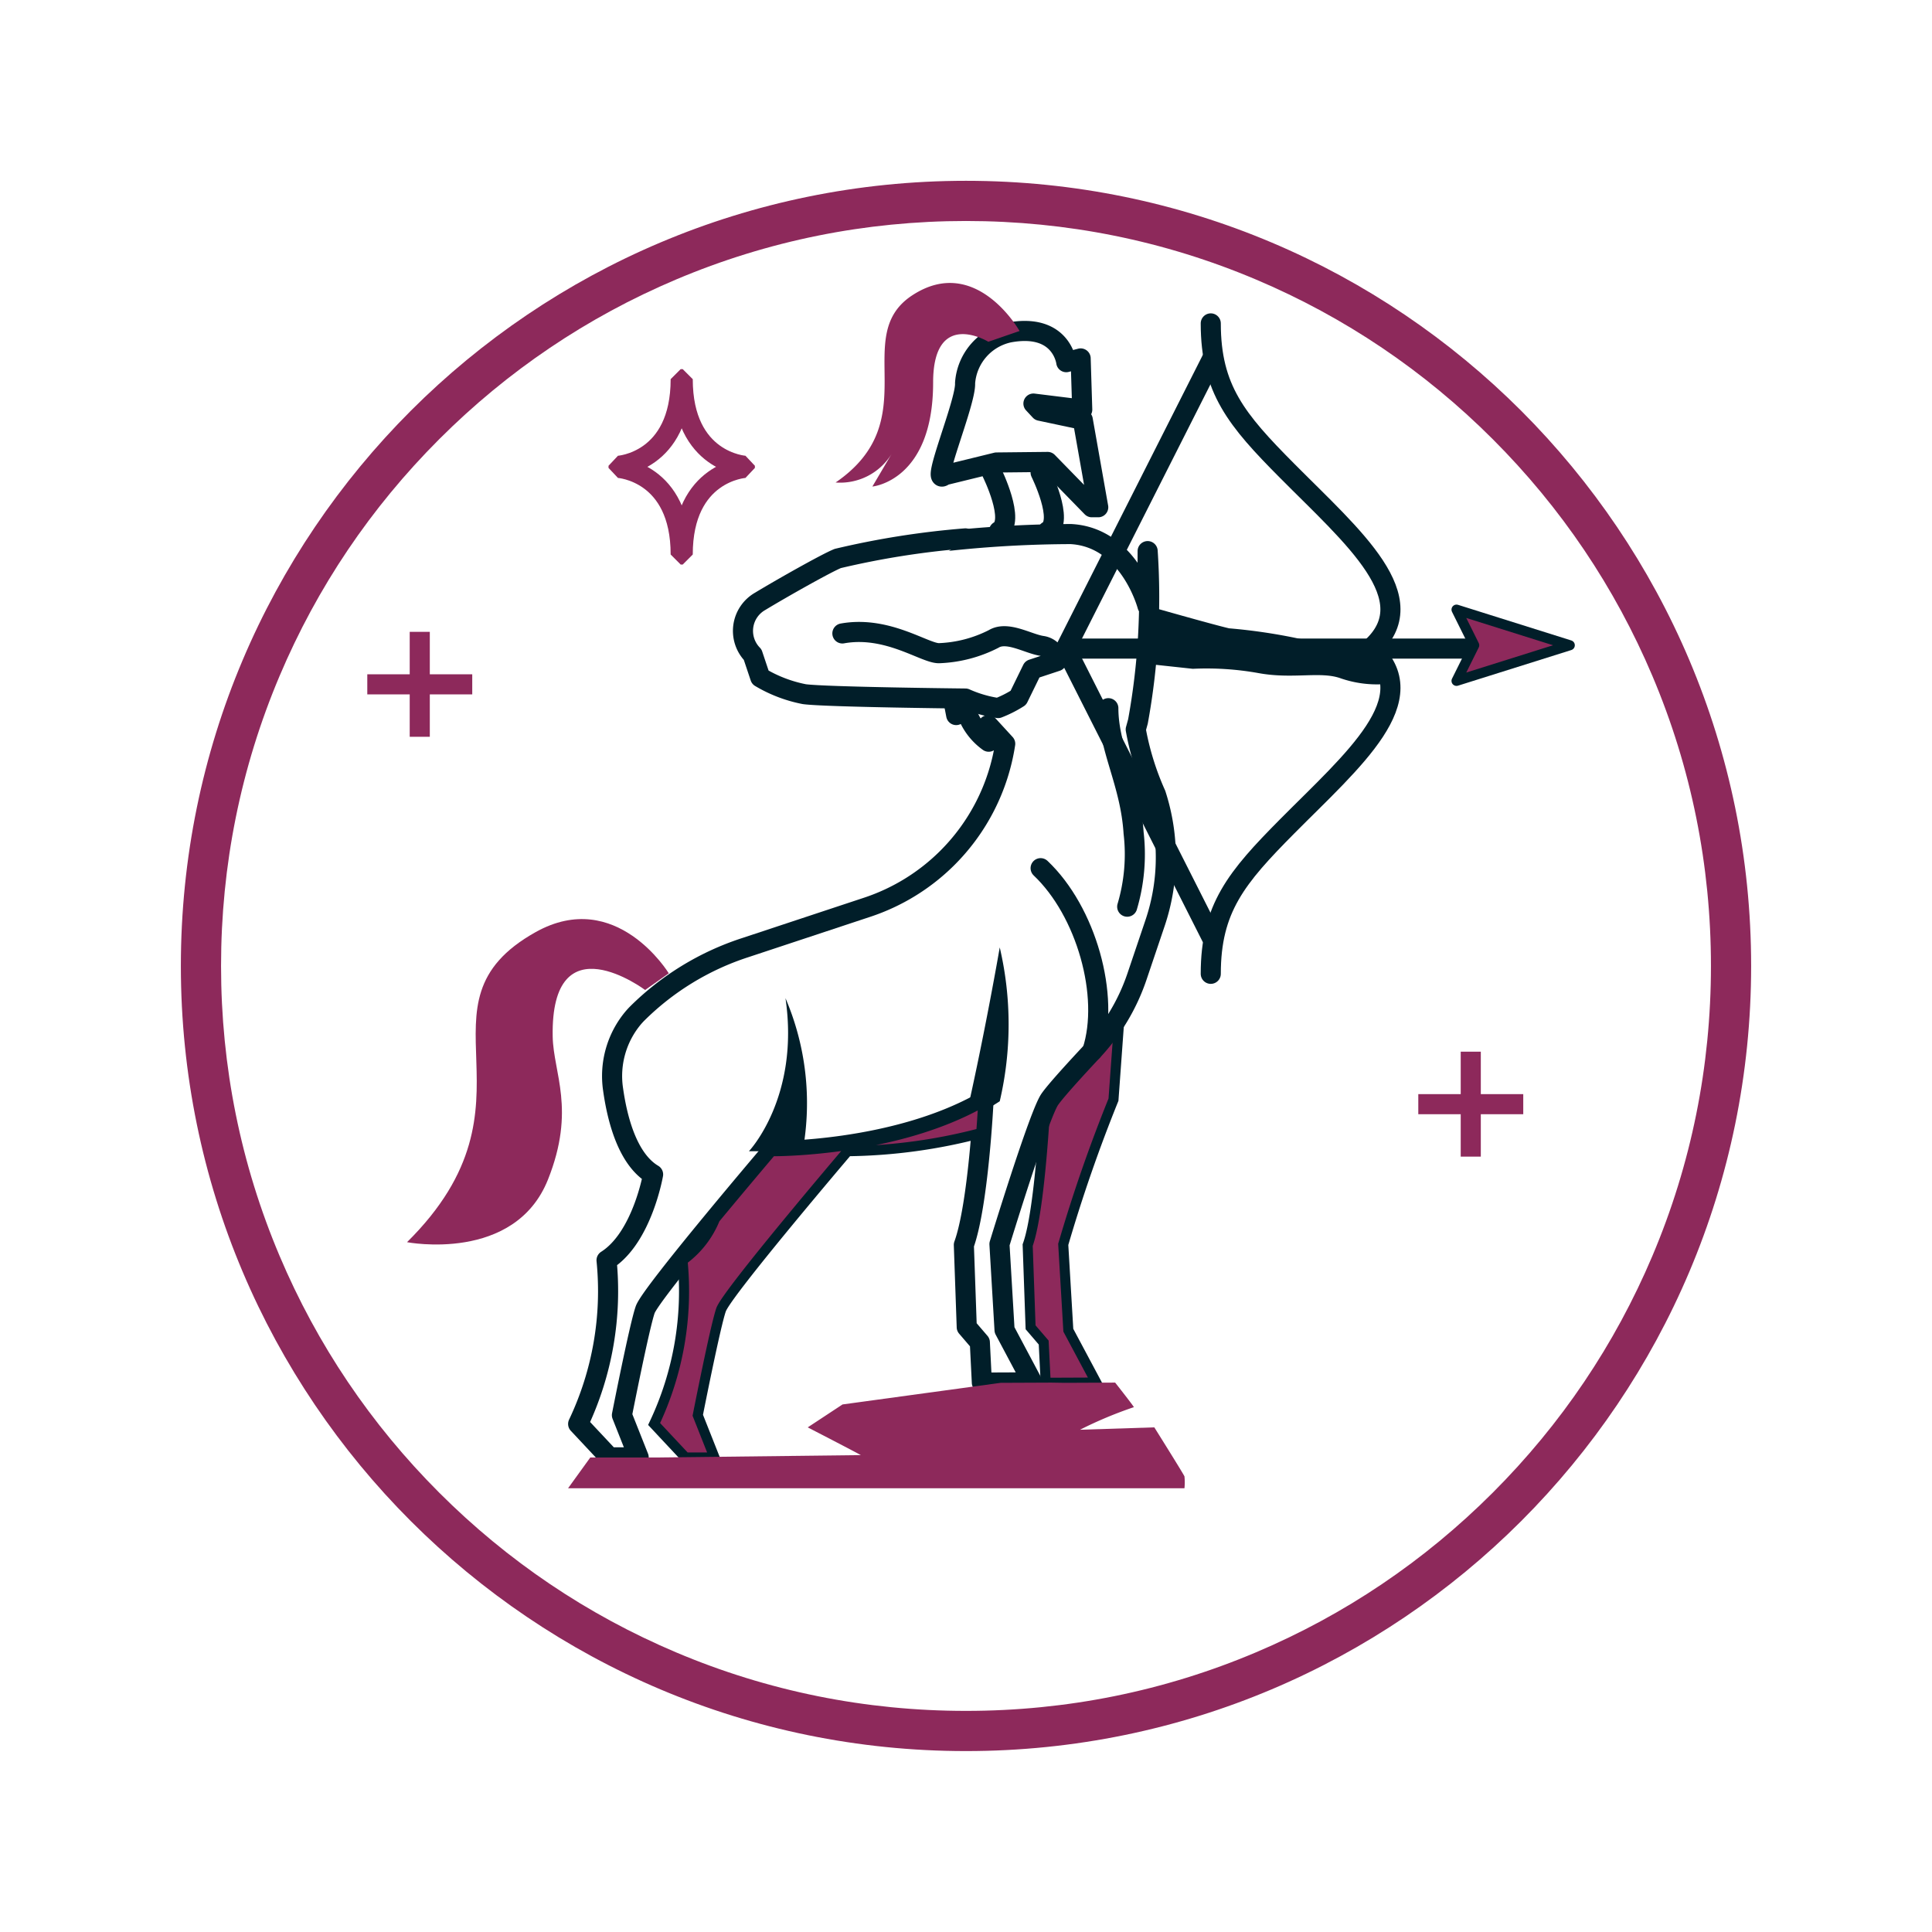 <svg xmlns="http://www.w3.org/2000/svg" xmlns:xlink="http://www.w3.org/1999/xlink" width="96.14" height="96.14" viewBox="0 0 96.14 96.14">
  <defs>
    <style>
      .cls-1, .cls-5 {
        fill: #fff;
      }

      .cls-2 {
        fill: #2a222f;
      }

      .cls-2, .cls-3 {
        stroke: #8d295b;
        stroke-linecap: square;
      }

      .cls-2, .cls-3, .cls-8 {
        stroke-linejoin: bevel;
      }

      .cls-10, .cls-11, .cls-3, .cls-8 {
        fill: none;
      }

      .cls-4, .cls-7, .cls-9 {
        fill: #8d295b;
      }

      .cls-10, .cls-11, .cls-4, .cls-5, .cls-8, .cls-9 {
        stroke: #011e29;
      }

      .cls-4, .cls-9 {
        stroke-width: 0.5px;
      }

      .cls-10, .cls-11, .cls-5, .cls-8, .cls-9 {
        stroke-linecap: round;
      }

      .cls-10, .cls-5, .cls-9 {
        stroke-linejoin: round;
      }

      .cls-6 {
        fill: #011e29;
      }

      .cls-12, .cls-13 {
        stroke: none;
      }

      .cls-13 {
        fill: #8d295b;
      }

      .cls-14 {
        filter: url(#Path_11202);
      }
    </style>
    <filter id="Path_11202" x="0" y="0" width="96.14" height="96.14" filterUnits="userSpaceOnUse">
      <feOffset dy="3" input="SourceAlpha"/>
      <feGaussianBlur stdDeviation="3" result="blur"/>
      <feFlood flood-opacity="0.078"/>
      <feComposite operator="in" in2="blur"/>
      <feComposite in="SourceGraphic"/>
    </filter>
  </defs>
  <g id="Group_7593" data-name="Group 7593" transform="translate(-329 -1882.902)">
    <g id="Group_7567" data-name="Group 7567" transform="translate(0 949.219)">
      <g class="cls-14" transform="matrix(1, 0, 0, 1, 329, 933.68)">
        <g id="Path_11202-2" data-name="Path 11202" class="cls-1" transform="translate(9 6)">
          <path class="cls-12" d="M 39.07 77.14 C 33.93 77.14 28.944 76.133 24.252 74.148 C 19.718 72.231 15.647 69.486 12.15 65.989 C 8.654 62.493 5.909 58.421 3.991 53.888 C 2.006 49.195 1 44.21 1 39.07 C 1 33.93 2.006 28.944 3.991 24.252 C 5.909 19.718 8.654 15.647 12.15 12.15 C 15.647 8.654 19.718 5.909 24.252 3.991 C 28.944 2.006 33.93 1 39.07 1 C 44.21 1 49.195 2.006 53.888 3.991 C 58.421 5.909 62.493 8.654 65.989 12.15 C 69.486 15.647 72.231 19.718 74.148 24.252 C 76.133 28.944 77.14 33.93 77.14 39.07 C 77.14 44.21 76.133 49.195 74.148 53.888 C 72.231 58.421 69.486 62.493 65.989 65.989 C 62.493 69.486 58.421 72.231 53.888 74.148 C 49.195 76.133 44.21 77.14 39.07 77.14 Z"/>
          <path class="cls-13" d="M 39.07 2 C 34.065 2 29.21 2.98 24.641 4.912 C 20.227 6.779 16.263 9.452 12.857 12.857 C 9.452 16.263 6.779 20.227 4.912 24.641 C 2.98 29.21 2 34.065 2 39.07 C 2 44.075 2.98 48.93 4.912 53.498 C 6.779 57.912 9.452 61.877 12.857 65.282 C 16.263 68.687 20.227 71.36 24.641 73.227 C 29.21 75.16 34.065 76.14 39.07 76.14 C 44.075 76.14 48.93 75.16 53.498 73.227 C 57.912 71.36 61.877 68.687 65.282 65.282 C 68.687 61.877 71.36 57.912 73.227 53.498 C 75.16 48.93 76.14 44.075 76.14 39.07 C 76.14 34.065 75.16 29.21 73.227 24.641 C 71.36 20.227 68.687 16.263 65.282 12.857 C 61.877 9.452 57.912 6.779 53.498 4.912 C 48.93 2.98 44.075 2 39.07 2 M 39.07 0 C 60.647 0 78.14 17.492 78.14 39.07 C 78.14 60.647 60.647 78.14 39.07 78.14 C 17.492 78.14 0 60.647 0 39.07 C 0 17.492 17.492 0 39.07 0 Z"/>
        </g>
      </g>
      <g id="Group_7528" data-name="Group 7528" transform="translate(347.777 965.625)">
        <line id="Line_1" data-name="Line 1" class="cls-2" y2="4.223" transform="translate(2.111)"/>
        <line id="Line_2" data-name="Line 2" class="cls-2" x1="4.223" transform="translate(0 2.112)"/>
      </g>
      <path id="Path_11203" data-name="Path 11203" class="cls-3" d="M68.607,49.764s3.092.187,3.092,4.31h.1c0-4.123,3.092-4.31,3.092-4.31v-.106s-3.092-.187-3.092-4.31h-.1c0,4.123-3.092,4.31-3.092,4.31Z" transform="translate(291.174 907.203)"/>
      <g id="Group_7530" data-name="Group 7530" transform="translate(400.077 986.516)">
        <line id="Line_35" data-name="Line 35" class="cls-2" y2="4.223" transform="translate(2.111)"/>
        <line id="Line_36" data-name="Line 36" class="cls-2" x1="4.223" transform="translate(0 2.112)"/>
      </g>
    </g>
    <g id="Group_7597" data-name="Group 7597" transform="translate(-12590.748 18227.07)">
      <path id="Path_67" data-name="Path 67" class="cls-4" d="M88.054,396.043s-.253,6.952-.977,8.943l.145,4.09.652.76.1,2,2.515-.011L89.1,409.221l-.253-4.271a76.191,76.191,0,0,1,2.5-7.2l.306-4.225Z" transform="translate(12883.81 -16687.195)"/>
      <path id="Path_68" data-name="Path 68" class="cls-5" d="M53.611,345.446a58.254,58.254,0,0,1,8.372-.628c2.917.159,3.811,3.576,3.811,3.576l.008-2.727a34.372,34.372,0,0,1-.482,8.474l-.11.4a13.848,13.848,0,0,0,1,3.229,10.18,10.18,0,0,1-.043,6.416l-.9,2.664a10.177,10.177,0,0,1-2.21,3.689c-.867.926-1.845,2-2.129,2.413-.543.8-2.5,7.2-2.5,7.2l.253,4.271,1.386,2.608-2.515.011-.1-2-.652-.76-.144-4.09c.724-1.991.977-7.132.977-7.132-4.452,2.534-10.534,2.462-10.534,2.462s-6.009,7.059-6.3,7.891-1.158,5.249-1.158,5.249l.833,2.1H39.02L37.463,389.1a15.413,15.413,0,0,0,1.413-8.145c1.774-1.122,2.316-4.271,2.316-4.271-1.268-.753-1.782-2.743-1.991-4.234a4.509,4.509,0,0,1,1.022-3.58c.055-.063.11-.123.165-.179a13.569,13.569,0,0,1,5.395-3.295l6.061-2.007a10.182,10.182,0,0,0,3.97-2.435h0a10.19,10.19,0,0,0,2.9-5.7l-.849-.926.027.822a3,3,0,0,1-1.18-1.777l-.437.451-.292-1.511-4.927-2.612" transform="translate(12911.055 -16662.41)"/>
      <path id="Path_69" data-name="Path 69" class="cls-6" d="M60.64,397.816c.724,4.937-1.819,7.616-1.819,7.616s1,.006,2.68-.043A13.265,13.265,0,0,0,60.64,397.816Z" transform="translate(12898.195 -16692.313)"/>
      <path id="Path_70" data-name="Path 70" class="cls-6" d="M82.9,399.186s-.752,4.385-1.746,8.709c.588-.339,1.172-.686,1.746-1.052A16.82,16.82,0,0,0,82.9,399.186Z" transform="translate(12886.597 -16696.209)"/>
      <path id="Path_71" data-name="Path 71" class="cls-4" d="M51.7,405.594s-1.358,1.6-2.815,3.359a4.724,4.724,0,0,1-1.617,2.07,15.408,15.408,0,0,1-1.413,8.145l1.557,1.665h1.448l-.832-2.1s.869-4.417,1.158-5.249,6.3-7.891,6.3-7.891a27.115,27.115,0,0,0,6.645-.906c.073-.915.1-1.556.1-1.556C57.784,405.666,51.7,405.594,51.7,405.594Z" transform="translate(12906.443 -16692.475)"/>
      <g id="Group_7233" data-name="Group 7233" transform="translate(12961.325 -16330.087)">
        <path id="Path_73" data-name="Path 73" class="cls-5" d="M87.6,329.083a2.776,2.776,0,0,0-2.2,2.519c.053.955-1.775,5.229-1.035,4.588l2.6-.637,2.543-.027,2.2,2.254h.318l-.769-4.35-2.122-.451-.333-.358,2.428.3-.079-2.546-.716.186S90.2,328.606,87.6,329.083Z" transform="translate(-78.953 -326.62)"/>
        <path id="Path_74" data-name="Path 74" class="cls-7" d="M76.4,324.321c-3.121,2.038.716,6.211-3.819,9.317a3.008,3.008,0,0,0,2.785-1.419l-.955,1.62s3.023-.268,3.023-5.175c0-3.711,2.748-2.029,2.748-2.029l1.553-.536S79.568,322.25,76.4,324.321Z" transform="translate(-72.577 -323.709)"/>
      </g>
      <path id="Path_75" data-name="Path 75" class="cls-7" d="M25.822,388.88c-.106-5.84,4.6-2.317,4.6-2.317l1.177-.83s-2.615-4.292-6.625-2.051c-6.4,3.577.663,8.441-6.4,15.43,0,0,5.355,1.04,7.014-3.117C26.978,392.506,25.855,390.7,25.822,388.88Z" transform="translate(12921.429 -16681.467)"/>
      <path id="Path_76" data-name="Path 76" class="cls-7" d="M50.919,437.736c-.118-.079-2.641-1.381-2.641-1.381l1.732-1.141,7.869-1.076,2.515-.011.668.011,2.514-.011s1.043,1.323.925,1.224a20.557,20.557,0,0,0-2.676,1.122l3.7-.119s1.456,2.323,1.5,2.44a2.908,2.908,0,0,1,0,.591H36.352l1.106-1.532H40.8Z" transform="translate(12911.664 -16709.494)"/>
      <path id="Path_77" data-name="Path 77" class="cls-5" d="M79.675,346.172a42,42,0,0,0-6.35,1c-.6.243-2.851,1.519-3.858,2.13a1.692,1.692,0,0,0-.378,2.656l.378,1.129a6.831,6.831,0,0,0,2.193.837c1.059.145,8.015.218,8.015.218a6.146,6.146,0,0,0,1.626.473,5.745,5.745,0,0,0,1.008-.51l.694-1.42,1.21-.4a.842.842,0,0,0-.736-.764c-.7-.11-1.722-.758-2.4-.343a6.484,6.484,0,0,1-2.723.707c-.718,0-2.571-1.384-4.8-.983" transform="translate(12888.113 -16663.549)"/>
      <path id="Path_78" data-name="Path 78" class="cls-6" d="M112.448,350.488s-.69-.249-1.087-.355-1.141.345-1.141.345a5.007,5.007,0,0,1-2.069-.371,28,28,0,0,0-3.793-.583c-.9-.212-4.058-1.114-4.058-1.114a15.892,15.892,0,0,1,.026,2.888l2.229.241a14.625,14.625,0,0,1,3.262.212c1.724.318,3.1-.106,4.11.266a5.559,5.559,0,0,0,2.069.291A2.477,2.477,0,0,0,112.448,350.488Z" transform="translate(12876.548 -16662.426)"/>
      <line id="Line_49" data-name="Line 49" class="cls-8" x2="19.982" transform="translate(12972.779 -16311.894)"/>
      <path id="Path_79" data-name="Path 79" class="cls-9" d="M138.468,352.754l-5.637-1.773.881,1.773-.881,1.773Z" transform="translate(12859.396 -16664.813)"/>
      <g id="Group_54" data-name="Group 54" transform="translate(12979.998 -16328.075)">
        <path id="Path_80" data-name="Path 80" class="cls-10" d="M107.282,317.225c0,3.263,1.279,4.8,3.805,7.34,3.253,3.278,6.942,6.37,4.146,8.841" transform="translate(-107.282 -317.225)"/>
        <path id="Path_81" data-name="Path 81" class="cls-10" d="M107.282,369.3c0-3.262,1.279-4.795,3.805-7.341,3.253-3.278,6.942-6.37,4.146-8.841" transform="translate(-107.282 -336.934)"/>
      </g>
      <path id="Path_82" data-name="Path 82" class="cls-10" d="M98.553,321.168l-7.279,14.4,7.248,14.342" transform="translate(12881.505 -16647.467)"/>
      <path id="Path_83" data-name="Path 83" class="cls-8" d="M91.08,386.454c.888-2.738-.305-6.954-2.573-9.1" transform="translate(12883.024 -16678.32)"/>
      <path id="Path_84" data-name="Path 84" class="cls-10" d="M95.982,359.7c0,2,1.1,3.713,1.257,6.206a9.167,9.167,0,0,1-.318,3.671" transform="translate(12878.919 -16668.627)"/>
      <path id="Path_11196" data-name="Path 11196" class="cls-11" d="M12957.693-16324.354s1.214,2.447.353,2.92" transform="translate(11.413 3.698)"/>
      <path id="Path_11207" data-name="Path 11207" class="cls-11" d="M12957.693-16324.354s1.214,2.447.353,2.92" transform="translate(13.837 3.698)"/>
    </g>
  </g>
</svg>
